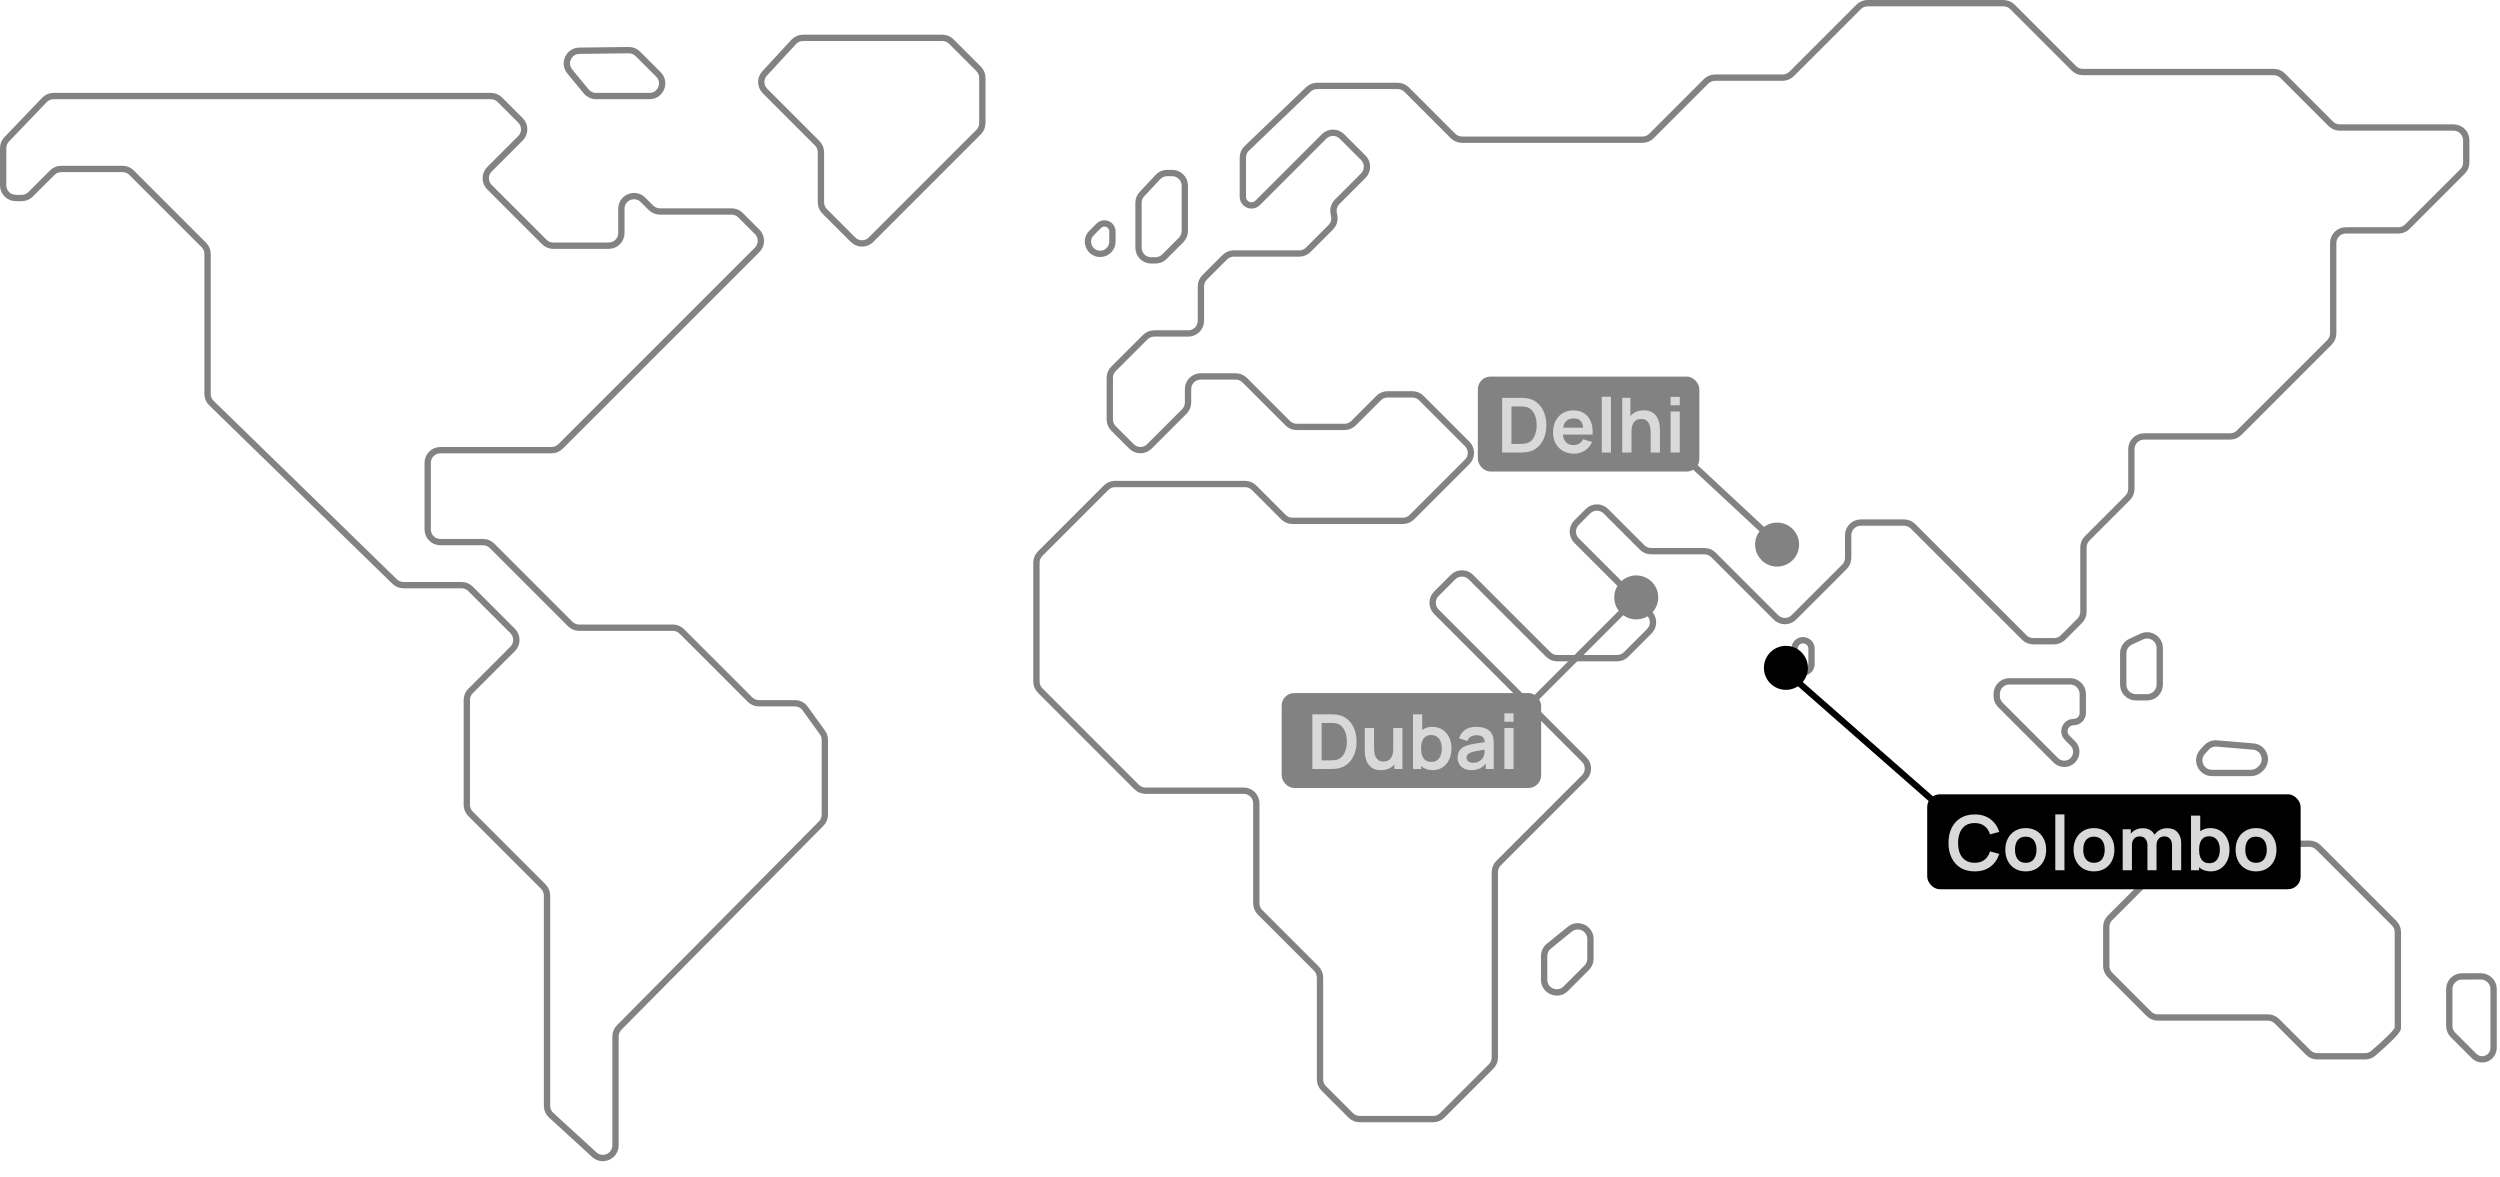 <svg width="395" height="186" viewBox="0 0 395 186" fill="none" xmlns="http://www.w3.org/2000/svg">
<path d="M196.987 23.446C196.593 23.823 196.371 24.345 196.371 24.89V31.092C196.371 31.454 196.515 31.802 196.771 32.058C197.305 32.592 198.171 32.592 198.705 32.058L209.203 21.56C209.984 20.779 211.25 20.779 212.031 21.56L215.398 24.927C216.178 25.707 216.179 26.973 215.398 27.754L211.271 31.885C210.804 32.352 210.598 33.02 210.72 33.669L210.807 34.131C210.929 34.781 210.723 35.448 210.256 35.915L206.703 39.467C206.328 39.842 205.819 40.053 205.289 40.053H194.932C194.402 40.053 193.893 40.263 193.518 40.639L190.331 43.826C189.956 44.201 189.745 44.71 189.745 45.24V50.685C189.745 51.79 188.85 52.685 187.745 52.685H182.366C181.836 52.685 181.328 52.895 180.953 53.269L175.934 58.277C175.557 58.652 175.346 59.161 175.346 59.693V66.277C175.346 66.808 175.557 67.316 175.932 67.692L178.774 70.534C179.555 71.315 180.821 71.315 181.602 70.534L187.125 65.013C187.5 64.637 187.71 64.129 187.71 63.598V61.477C187.71 60.373 188.606 59.477 189.71 59.477H195.247C195.778 59.477 196.287 59.688 196.662 60.063L203.466 66.868C203.841 67.243 204.35 67.453 204.88 67.453H212.434C212.965 67.453 213.474 67.243 213.849 66.868L217.824 62.893C218.199 62.517 218.707 62.307 219.238 62.307H223.156C223.686 62.307 224.195 62.517 224.57 62.893L231.817 70.14C232.599 70.921 232.599 72.187 231.817 72.968L223.076 81.709C222.701 82.085 222.193 82.295 221.662 82.295H204.206C203.675 82.295 203.166 82.085 202.791 81.709L198.143 77.061C197.768 76.686 197.259 76.475 196.729 76.475H176.174C175.644 76.475 175.135 76.686 174.76 77.061L164.341 87.481C163.966 87.856 163.755 88.364 163.755 88.895V107.685C163.755 108.216 163.966 108.724 164.341 109.1L179.583 124.342C179.958 124.717 180.467 124.927 180.997 124.927H196.496C197.601 124.927 198.496 125.823 198.496 126.927V142.723C198.496 143.253 198.707 143.762 199.082 144.137L207.975 153.03C208.351 153.406 208.561 153.914 208.561 154.445V170.542C208.561 171.073 208.772 171.581 209.147 171.957L213.42 176.229C213.795 176.604 214.304 176.815 214.834 176.815H226.453C226.983 176.815 227.492 176.604 227.867 176.229L235.598 168.499C235.973 168.123 236.183 167.615 236.183 167.084V137.792C236.183 137.261 236.394 136.753 236.769 136.378L250.305 122.842C251.086 122.061 251.086 120.794 250.305 120.013L226.941 96.648C226.16 95.867 226.16 94.601 226.941 93.82L229.571 91.188C230.352 90.406 231.619 90.406 232.4 91.187L244.624 103.404C244.999 103.778 245.507 103.989 246.037 103.989H255.509C256.039 103.989 256.548 103.778 256.923 103.403L260.59 99.736C261.371 98.955 261.371 97.689 260.59 96.908L249.091 85.409C248.31 84.628 248.31 83.362 249.091 82.581L250.899 80.773C251.68 79.992 252.946 79.992 253.727 80.773L259.456 86.5C259.831 86.875 260.339 87.086 260.87 87.086H269.31C269.841 87.086 270.349 87.296 270.724 87.671L280.602 97.549C281.383 98.33 282.649 98.33 283.43 97.549L291.425 89.555C291.8 89.18 292.01 88.671 292.01 88.141V84.568C292.01 83.463 292.906 82.568 294.01 82.568H300.84C301.37 82.568 301.879 82.778 302.254 83.153L319.84 100.729C320.215 101.103 320.723 101.314 321.253 101.314H324.543C325.073 101.314 325.582 101.103 325.957 100.728L328.597 98.087C328.972 97.712 329.183 97.203 329.183 96.673V86.48C329.183 85.95 329.394 85.441 329.769 85.066L336.171 78.665C336.546 78.29 336.757 77.781 336.757 77.251V70.96C336.757 69.855 337.652 68.96 338.757 68.96H352.363C352.893 68.96 353.402 68.749 353.777 68.374L368.061 54.09C368.436 53.715 368.646 53.207 368.646 52.676V38.401C368.646 37.297 369.542 36.401 370.646 36.401H378.946C379.476 36.401 379.985 36.191 380.36 35.815L389.08 27.096C389.455 26.721 389.665 26.212 389.665 25.681V22.149C389.665 21.044 388.77 20.149 387.665 20.149H369.681C369.15 20.149 368.641 19.938 368.266 19.563L360.666 11.963C360.291 11.588 359.783 11.377 359.252 11.377H329.085C328.554 11.377 328.046 11.167 327.671 10.792L317.965 1.086C317.59 0.711 317.081 0.5 316.551 0.5H295.082C294.552 0.5 294.043 0.711 293.668 1.086L283.072 11.682C282.697 12.057 282.188 12.268 281.658 12.268H270.973C270.442 12.268 269.933 12.478 269.558 12.854L260.93 21.483C260.555 21.858 260.047 22.069 259.516 22.069H230.989C230.458 22.069 229.95 21.858 229.575 21.483L222.251 14.161C221.876 13.786 221.368 13.575 220.837 13.575H208.096C207.581 13.575 207.085 13.774 206.713 14.131L196.987 23.446Z" stroke="#828282" stroke-miterlimit="20"/>
<path d="M129.946 115.73C130.192 116.071 130.324 116.48 130.324 116.901V128.723C130.324 129.251 130.116 129.756 129.745 130.131L97.829 162.345C97.458 162.72 97.25 163.226 97.25 163.753V180.961C97.25 182.7 95.183 183.611 93.9 182.438L87.081 176.203C86.667 175.824 86.431 175.289 86.431 174.727V141.502C86.431 140.972 86.22 140.463 85.845 140.088L74.343 128.585C73.968 128.21 73.757 127.702 73.757 127.171V110.591C73.757 110.06 73.968 109.552 74.343 109.177L80.999 102.522C81.78 101.741 81.78 100.474 80.999 99.693L74.343 93.039C73.968 92.664 73.459 92.453 72.929 92.453H63.753C63.231 92.453 62.731 92.249 62.357 91.886L33.398 63.682C33.011 63.306 32.793 62.789 32.793 62.25V40.115C32.793 39.585 32.582 39.076 32.207 38.701L20.786 27.28C20.411 26.905 19.902 26.695 19.372 26.695H9.674C9.144 26.695 8.635 26.905 8.26 27.28L4.841 30.699C4.466 31.074 3.958 31.285 3.427 31.285H2.5C1.395 31.285 0.5 30.389 0.5 29.285V23.399C0.5 22.883 0.699 22.387 1.056 22.015L7.019 15.792C7.396 15.398 7.918 15.176 8.463 15.176H77.566C78.097 15.176 78.606 15.387 78.981 15.762L82.235 19.017C83.016 19.798 83.016 21.064 82.235 21.845L77.336 26.745C76.555 27.526 76.555 28.792 77.336 29.573L86.001 38.237C86.376 38.612 86.884 38.822 87.415 38.822H96.177C97.282 38.822 98.177 37.927 98.177 36.822V32.987C98.177 31.205 100.331 30.313 101.591 31.572L102.847 32.827C103.222 33.202 103.73 33.413 104.261 33.413H115.585C116.116 33.413 116.625 33.624 117 34L119.638 36.642C120.419 37.423 120.418 38.688 119.637 39.469L88.563 70.54C88.188 70.915 87.679 71.125 87.149 71.125H69.576C68.471 71.125 67.576 72.021 67.576 73.125V83.653C67.576 84.757 68.471 85.653 69.576 85.653H76.33C76.86 85.653 77.369 85.863 77.744 86.238L90.096 98.59C90.471 98.965 90.979 99.176 91.51 99.176H106.312C106.843 99.176 107.352 99.386 107.727 99.761L118.495 110.53C118.87 110.905 119.379 111.116 119.909 111.116H125.592C126.234 111.116 126.837 111.424 127.213 111.945L129.946 115.73Z" stroke="#828282" stroke-miterlimit="20"/>
<path d="M120.809 11.607C120.081 12.396 120.106 13.619 120.865 14.377L129.121 22.634C129.496 23.009 129.707 23.517 129.707 24.048V31.973C129.707 32.504 129.917 33.013 130.293 33.388L134.784 37.879C135.565 38.66 136.832 38.66 137.613 37.879L154.623 20.869C154.998 20.494 155.209 19.985 155.209 19.454V12.295C155.209 11.765 154.998 11.256 154.623 10.881L150.307 6.565C149.932 6.19 149.424 5.979 148.893 5.979H126.875C126.316 5.979 125.783 6.213 125.404 6.624L120.809 11.607Z" stroke="#828282" stroke-miterlimit="20"/>
<path d="M91.539 8.017C89.859 8.037 88.951 9.995 90.021 11.291L92.631 14.45C93.011 14.911 93.576 15.177 94.173 15.177H102.621C104.403 15.177 105.295 13.023 104.035 11.763L100.782 8.509C100.401 8.128 99.882 7.917 99.344 7.923L91.539 8.017Z" stroke="#828282" stroke-miterlimit="20"/>
<path d="M315.479 109.965C315.479 110.496 315.69 111.004 316.065 111.379L324.815 120.13C325.171 120.485 325.653 120.685 326.155 120.685C327.843 120.685 328.688 118.644 327.494 117.451L326.607 116.563C325.694 115.651 326.341 114.09 327.631 114.09C328.431 114.09 329.08 113.442 329.08 112.641V109.651C329.08 108.547 328.185 107.651 327.08 107.651H317.479C316.374 107.651 315.479 108.547 315.479 109.651V109.965Z" stroke="#828282" stroke-miterlimit="20"/>
<path d="M336.628 101.395C335.921 101.722 335.469 102.431 335.469 103.21V108.175C335.469 109.279 336.364 110.175 337.469 110.175H339.238C340.343 110.175 341.238 109.279 341.238 108.175V102.39C341.238 100.929 339.723 99.961 338.398 100.575L336.628 101.395Z" stroke="#828282" stroke-miterlimit="20"/>
<path d="M350.256 117.469C349.638 117.417 349.03 117.655 348.612 118.114L348.006 118.777C346.834 120.061 347.744 122.126 349.483 122.126H355.665C356.195 122.126 356.704 121.915 357.079 121.54L357.259 121.361C358.462 120.157 357.708 118.096 356.012 117.953L350.256 117.469Z" stroke="#828282" stroke-miterlimit="20"/>
<path d="M345.768 133.454C345.243 133.458 344.74 133.668 344.369 134.04L333.376 145.033C333.001 145.408 332.79 145.917 332.79 146.447V152.62C332.79 153.151 333.001 153.659 333.376 154.034L339.521 160.179C339.896 160.554 340.405 160.765 340.935 160.765H358.335C358.865 160.765 359.374 160.976 359.749 161.351L364.709 166.31C365.084 166.685 365.592 166.895 366.123 166.895H373.688C374.156 166.895 374.609 166.732 374.964 166.427C376.156 165.406 378.863 163.022 378.863 162.444V147.276C378.863 146.746 378.653 146.237 378.278 145.862L366.305 133.891C365.926 133.512 365.411 133.301 364.876 133.305L345.768 133.454Z" stroke="#828282" stroke-miterlimit="20"/>
<path d="M388.985 154.273C387.881 154.273 386.987 155.169 386.987 156.273V162.1C386.987 162.631 387.197 163.14 387.572 163.515L390.91 166.852C391.248 167.19 391.706 167.38 392.185 167.38C393.18 167.38 393.987 166.573 393.987 165.577V156.27C393.987 155.165 393.091 154.269 391.986 154.27L388.985 154.273Z" stroke="#828282" stroke-miterlimit="20"/>
<path d="M244.715 149.494C244.245 149.874 243.973 150.445 243.973 151.048V154.8C243.973 156.581 246.127 157.474 247.387 156.214L250.702 152.899C251.077 152.524 251.288 152.015 251.288 151.484V148.365C251.288 146.683 249.337 145.752 248.03 146.81L244.715 149.494Z" stroke="#828282" stroke-miterlimit="20"/>
<path d="M286.217 102.494C286.217 101.3 284.774 100.703 283.93 101.546C283.679 101.798 283.538 102.138 283.538 102.494V104.927C283.538 105.666 284.138 106.266 284.877 106.266C285.617 106.266 286.217 105.666 286.217 104.927V102.494Z" stroke="#828282" stroke-miterlimit="20"/>
<path d="M180.424 30.674C180.077 31.044 179.885 31.532 179.885 32.039V39.142C179.885 40.246 180.78 41.142 181.885 41.142H182.56C183.091 41.142 183.6 40.931 183.975 40.556L186.615 37.915C186.99 37.54 187.2 37.031 187.2 36.501V29.335C187.2 28.23 186.305 27.335 185.2 27.335H184.412C183.858 27.335 183.329 27.565 182.95 27.97L180.424 30.674Z" stroke="#828282" stroke-miterlimit="20"/>
<path d="M173.814 35.506C173.741 35.554 173.672 35.609 173.61 35.671L172.467 36.814C171.25 38.031 172.112 40.111 173.832 40.111C174.899 40.111 175.763 39.246 175.763 38.18V36.563C175.763 35.562 174.653 34.96 173.814 35.506Z" stroke="#828282" stroke-miterlimit="20"/>
<circle cx="258.527" cy="94.391" r="3.477" fill="#828282"/>
<circle cx="282.174" cy="105.519" r="3.477" fill="black"/>
<circle cx="280.782" cy="86.045" r="3.477" fill="#828282"/>
<path d="M281.5 105.5L305.17 126.284" stroke="black"/>
<path d="M267.5 73.5L280.17 85.284" stroke="#828282"/>
<path d="M258.471 94.5L241.5 111.471" stroke="#828282"/>
<rect x="304.5" y="125.5" width="59" height="15" rx="2" fill="black"/>
<path d="M311.994 137.68C311.13 137.68 310.39 137.492 309.774 137.116C309.158 136.736 308.684 136.208 308.352 135.532C308.024 134.856 307.86 134.072 307.86 133.18C307.86 132.288 308.024 131.504 308.352 130.828C308.684 130.152 309.158 129.626 309.774 129.25C310.39 128.87 311.13 128.68 311.994 128.68C312.99 128.68 313.82 128.93 314.484 129.43C315.148 129.926 315.614 130.596 315.882 131.44L314.424 131.842C314.256 131.278 313.97 130.838 313.566 130.522C313.162 130.202 312.638 130.042 311.994 130.042C311.414 130.042 310.93 130.172 310.542 130.432C310.158 130.692 309.868 131.058 309.672 131.53C309.48 131.998 309.382 132.548 309.378 133.18C309.378 133.812 309.474 134.364 309.666 134.836C309.862 135.304 310.154 135.668 310.542 135.928C310.93 136.188 311.414 136.318 311.994 136.318C312.638 136.318 313.162 136.158 313.566 135.838C313.97 135.518 314.256 135.078 314.424 134.518L315.882 134.92C315.614 135.764 315.148 136.436 314.484 136.936C313.82 137.432 312.99 137.68 311.994 137.68ZM320.061 137.68C319.413 137.68 318.847 137.534 318.363 137.242C317.879 136.95 317.503 136.548 317.235 136.036C316.971 135.52 316.839 134.928 316.839 134.26C316.839 133.58 316.975 132.984 317.247 132.472C317.519 131.96 317.897 131.56 318.381 131.272C318.865 130.984 319.425 130.84 320.061 130.84C320.713 130.84 321.281 130.986 321.765 131.278C322.249 131.57 322.625 131.974 322.893 132.49C323.161 133.002 323.295 133.592 323.295 134.26C323.295 134.932 323.159 135.526 322.887 136.042C322.619 136.554 322.243 136.956 321.759 137.248C321.275 137.536 320.709 137.68 320.061 137.68ZM320.061 136.324C320.637 136.324 321.065 136.132 321.345 135.748C321.625 135.364 321.765 134.868 321.765 134.26C321.765 133.632 321.623 133.132 321.339 132.76C321.055 132.384 320.629 132.196 320.061 132.196C319.673 132.196 319.353 132.284 319.101 132.46C318.853 132.632 318.669 132.874 318.549 133.186C318.429 133.494 318.369 133.852 318.369 134.26C318.369 134.888 318.511 135.39 318.795 135.766C319.083 136.138 319.505 136.324 320.061 136.324ZM324.737 137.5V128.68H326.183V137.5H324.737ZM330.843 137.68C330.195 137.68 329.629 137.534 329.145 137.242C328.661 136.95 328.285 136.548 328.017 136.036C327.753 135.52 327.621 134.928 327.621 134.26C327.621 133.58 327.757 132.984 328.029 132.472C328.301 131.96 328.679 131.56 329.163 131.272C329.647 130.984 330.207 130.84 330.843 130.84C331.495 130.84 332.063 130.986 332.547 131.278C333.031 131.57 333.407 131.974 333.675 132.49C333.943 133.002 334.077 133.592 334.077 134.26C334.077 134.932 333.941 135.526 333.669 136.042C333.401 136.554 333.025 136.956 332.541 137.248C332.057 137.536 331.491 137.68 330.843 137.68ZM330.843 136.324C331.419 136.324 331.847 136.132 332.127 135.748C332.407 135.364 332.547 134.868 332.547 134.26C332.547 133.632 332.405 133.132 332.121 132.76C331.837 132.384 331.411 132.196 330.843 132.196C330.455 132.196 330.135 132.284 329.883 132.46C329.635 132.632 329.451 132.874 329.331 133.186C329.211 133.494 329.151 133.852 329.151 134.26C329.151 134.888 329.293 135.39 329.577 135.766C329.865 136.138 330.287 136.324 330.843 136.324ZM343.181 137.5V133.564C343.181 133.12 343.071 132.774 342.851 132.526C342.631 132.274 342.333 132.148 341.957 132.148C341.725 132.148 341.517 132.202 341.333 132.31C341.149 132.414 341.003 132.57 340.895 132.778C340.787 132.982 340.733 133.226 340.733 133.51L340.091 133.132C340.087 132.684 340.187 132.29 340.391 131.95C340.599 131.606 340.879 131.338 341.231 131.146C341.583 130.954 341.975 130.858 342.407 130.858C343.123 130.858 343.671 131.074 344.051 131.506C344.435 131.934 344.627 132.498 344.627 133.198V137.5H343.181ZM335.387 137.5V131.02H336.665V133.03H336.845V137.5H335.387ZM339.293 137.5V133.582C339.293 133.13 339.183 132.778 338.963 132.526C338.743 132.274 338.443 132.148 338.063 132.148C337.695 132.148 337.399 132.274 337.175 132.526C336.955 132.778 336.845 133.106 336.845 133.51L336.197 133.078C336.197 132.658 336.301 132.28 336.509 131.944C336.717 131.608 336.997 131.344 337.349 131.152C337.705 130.956 338.103 130.858 338.543 130.858C339.027 130.858 339.431 130.962 339.755 131.17C340.083 131.374 340.327 131.654 340.487 132.01C340.651 132.362 340.733 132.76 340.733 133.204V137.5H339.293ZM349.306 137.68C348.674 137.68 348.144 137.53 347.716 137.23C347.288 136.93 346.966 136.522 346.75 136.006C346.534 135.486 346.426 134.904 346.426 134.26C346.426 133.608 346.534 133.024 346.75 132.508C346.966 131.992 347.282 131.586 347.698 131.29C348.118 130.99 348.636 130.84 349.252 130.84C349.864 130.84 350.394 130.99 350.842 131.29C351.294 131.586 351.644 131.992 351.892 132.508C352.14 133.02 352.264 133.604 352.264 134.26C352.264 134.908 352.142 135.49 351.898 136.006C351.654 136.522 351.31 136.93 350.866 137.23C350.422 137.53 349.902 137.68 349.306 137.68ZM346.18 137.5V128.86H347.638V132.952H347.458V137.5H346.18ZM349.084 136.384C349.46 136.384 349.77 136.29 350.014 136.102C350.258 135.914 350.438 135.66 350.554 135.34C350.674 135.016 350.734 134.656 350.734 134.26C350.734 133.868 350.674 133.512 350.554 133.192C350.434 132.868 350.248 132.612 349.996 132.424C349.744 132.232 349.424 132.136 349.036 132.136C348.668 132.136 348.368 132.226 348.136 132.406C347.904 132.582 347.732 132.83 347.62 133.15C347.512 133.466 347.458 133.836 347.458 134.26C347.458 134.68 347.512 135.05 347.62 135.37C347.732 135.69 347.906 135.94 348.142 136.12C348.382 136.296 348.696 136.384 349.084 136.384ZM356.448 137.68C355.8 137.68 355.234 137.534 354.75 137.242C354.266 136.95 353.89 136.548 353.622 136.036C353.358 135.52 353.226 134.928 353.226 134.26C353.226 133.58 353.362 132.984 353.634 132.472C353.906 131.96 354.284 131.56 354.768 131.272C355.252 130.984 355.812 130.84 356.448 130.84C357.1 130.84 357.668 130.986 358.152 131.278C358.636 131.57 359.012 131.974 359.28 132.49C359.548 133.002 359.682 133.592 359.682 134.26C359.682 134.932 359.546 135.526 359.274 136.042C359.006 136.554 358.63 136.956 358.146 137.248C357.662 137.536 357.096 137.68 356.448 137.68ZM356.448 136.324C357.024 136.324 357.452 136.132 357.732 135.748C358.012 135.364 358.152 134.868 358.152 134.26C358.152 133.632 358.01 133.132 357.726 132.76C357.442 132.384 357.016 132.196 356.448 132.196C356.06 132.196 355.74 132.284 355.488 132.46C355.24 132.632 355.056 132.874 354.936 133.186C354.816 133.494 354.756 133.852 354.756 134.26C354.756 134.888 354.898 135.39 355.182 135.766C355.47 136.138 355.892 136.324 356.448 136.324Z" fill="#D9D9D9"/>
<rect x="233.5" y="59.5" width="35" height="15" rx="2" fill="#828282"/>
<path d="M237.34 71.5V62.86H240.094C240.166 62.86 240.308 62.862 240.52 62.866C240.736 62.87 240.944 62.884 241.144 62.908C241.828 62.996 242.406 63.24 242.878 63.64C243.354 64.036 243.714 64.542 243.958 65.158C244.202 65.774 244.324 66.448 244.324 67.18C244.324 67.912 244.202 68.586 243.958 69.202C243.714 69.818 243.354 70.326 242.878 70.726C242.406 71.122 241.828 71.364 241.144 71.452C240.948 71.476 240.742 71.49 240.526 71.494C240.31 71.498 240.166 71.5 240.094 71.5H237.34ZM238.81 70.138H240.094C240.214 70.138 240.366 70.134 240.55 70.126C240.738 70.118 240.904 70.1 241.048 70.072C241.456 69.996 241.788 69.814 242.044 69.526C242.3 69.238 242.488 68.888 242.608 68.476C242.732 68.064 242.794 67.632 242.794 67.18C242.794 66.712 242.732 66.272 242.608 65.86C242.484 65.448 242.292 65.102 242.032 64.822C241.776 64.542 241.448 64.364 241.048 64.288C240.904 64.256 240.738 64.238 240.55 64.234C240.366 64.226 240.214 64.222 240.094 64.222H238.81V70.138ZM248.688 71.68C248.032 71.68 247.456 71.538 246.96 71.254C246.464 70.97 246.076 70.576 245.796 70.072C245.52 69.568 245.382 68.988 245.382 68.332C245.382 67.624 245.518 67.01 245.79 66.49C246.062 65.966 246.44 65.56 246.924 65.272C247.408 64.984 247.968 64.84 248.604 64.84C249.276 64.84 249.846 64.998 250.314 65.314C250.786 65.626 251.136 66.068 251.364 66.64C251.592 67.212 251.678 67.886 251.622 68.662H250.188V68.134C250.184 67.43 250.06 66.916 249.816 66.592C249.572 66.268 249.188 66.106 248.664 66.106C248.072 66.106 247.632 66.29 247.344 66.658C247.056 67.022 246.912 67.556 246.912 68.26C246.912 68.916 247.056 69.424 247.344 69.784C247.632 70.144 248.052 70.324 248.604 70.324C248.96 70.324 249.266 70.246 249.522 70.09C249.782 69.93 249.982 69.7 250.122 69.4L251.55 69.832C251.302 70.416 250.918 70.87 250.398 71.194C249.882 71.518 249.312 71.68 248.688 71.68ZM246.456 68.662V67.57H250.914V68.662H246.456ZM253.081 71.5V62.68H254.527V71.5H253.081ZM260.806 71.5V68.38C260.806 68.176 260.792 67.95 260.764 67.702C260.736 67.454 260.67 67.216 260.566 66.988C260.466 66.756 260.314 66.566 260.11 66.418C259.91 66.27 259.638 66.196 259.294 66.196C259.11 66.196 258.928 66.226 258.748 66.286C258.568 66.346 258.404 66.45 258.256 66.598C258.112 66.742 257.996 66.942 257.908 67.198C257.82 67.45 257.776 67.774 257.776 68.17L256.918 67.804C256.918 67.252 257.024 66.752 257.236 66.304C257.452 65.856 257.768 65.5 258.184 65.236C258.6 64.968 259.112 64.834 259.72 64.834C260.2 64.834 260.596 64.914 260.908 65.074C261.22 65.234 261.468 65.438 261.652 65.686C261.836 65.934 261.972 66.198 262.06 66.478C262.148 66.758 262.204 67.024 262.228 67.276C262.256 67.524 262.27 67.726 262.27 67.882V71.5H260.806ZM256.312 71.5V62.86H257.602V67.408H257.776V71.5H256.312ZM263.956 64.036V62.71H265.402V64.036H263.956ZM263.956 71.5V65.02H265.402V71.5H263.956Z" fill="#D9D9D9"/>
<rect x="202.5" y="109.5" width="41" height="15" rx="2" fill="#828282"/>
<path d="M207.352 121.5V112.86H210.106C210.178 112.86 210.32 112.862 210.532 112.866C210.748 112.87 210.956 112.884 211.156 112.908C211.84 112.996 212.418 113.24 212.89 113.64C213.366 114.036 213.726 114.542 213.97 115.158C214.214 115.774 214.336 116.448 214.336 117.18C214.336 117.912 214.214 118.586 213.97 119.202C213.726 119.818 213.366 120.326 212.89 120.726C212.418 121.122 211.84 121.364 211.156 121.452C210.96 121.476 210.754 121.49 210.538 121.494C210.322 121.498 210.178 121.5 210.106 121.5H207.352ZM208.822 120.138H210.106C210.226 120.138 210.378 120.134 210.562 120.126C210.75 120.118 210.916 120.1 211.06 120.072C211.468 119.996 211.8 119.814 212.056 119.526C212.312 119.238 212.5 118.888 212.62 118.476C212.744 118.064 212.806 117.632 212.806 117.18C212.806 116.712 212.744 116.272 212.62 115.86C212.496 115.448 212.304 115.102 212.044 114.822C211.788 114.542 211.46 114.364 211.06 114.288C210.916 114.256 210.75 114.238 210.562 114.234C210.378 114.226 210.226 114.222 210.106 114.222H208.822V120.138ZM218.184 121.686C217.704 121.686 217.308 121.606 216.996 121.446C216.684 121.286 216.436 121.082 216.252 120.834C216.068 120.586 215.932 120.322 215.844 120.042C215.756 119.762 215.698 119.498 215.67 119.25C215.646 118.998 215.634 118.794 215.634 118.638V115.02H217.098V118.14C217.098 118.34 217.112 118.566 217.14 118.818C217.168 119.066 217.232 119.306 217.332 119.538C217.436 119.766 217.588 119.954 217.788 120.102C217.992 120.25 218.266 120.324 218.61 120.324C218.794 120.324 218.976 120.294 219.156 120.234C219.336 120.174 219.498 120.072 219.642 119.928C219.79 119.78 219.908 119.578 219.996 119.322C220.084 119.066 220.128 118.742 220.128 118.35L220.986 118.716C220.986 119.268 220.878 119.768 220.662 120.216C220.45 120.664 220.136 121.022 219.72 121.29C219.304 121.554 218.792 121.686 218.184 121.686ZM220.302 121.5V119.49H220.128V115.02H221.58V121.5H220.302ZM226.38 121.68C225.748 121.68 225.218 121.53 224.79 121.23C224.362 120.93 224.04 120.522 223.824 120.006C223.608 119.486 223.5 118.904 223.5 118.26C223.5 117.608 223.608 117.024 223.824 116.508C224.04 115.992 224.356 115.586 224.772 115.29C225.192 114.99 225.71 114.84 226.326 114.84C226.938 114.84 227.468 114.99 227.916 115.29C228.368 115.586 228.718 115.992 228.966 116.508C229.214 117.02 229.338 117.604 229.338 118.26C229.338 118.908 229.216 119.49 228.972 120.006C228.728 120.522 228.384 120.93 227.94 121.23C227.496 121.53 226.976 121.68 226.38 121.68ZM223.254 121.5V112.86H224.712V116.952H224.532V121.5H223.254ZM226.158 120.384C226.534 120.384 226.844 120.29 227.088 120.102C227.332 119.914 227.512 119.66 227.628 119.34C227.748 119.016 227.808 118.656 227.808 118.26C227.808 117.868 227.748 117.512 227.628 117.192C227.508 116.868 227.322 116.612 227.07 116.424C226.818 116.232 226.498 116.136 226.11 116.136C225.742 116.136 225.442 116.226 225.21 116.406C224.978 116.582 224.806 116.83 224.694 117.15C224.586 117.466 224.532 117.836 224.532 118.26C224.532 118.68 224.586 119.05 224.694 119.37C224.806 119.69 224.98 119.94 225.216 120.12C225.456 120.296 225.77 120.384 226.158 120.384ZM232.472 121.68C232.004 121.68 231.608 121.592 231.284 121.416C230.96 121.236 230.714 120.998 230.546 120.702C230.382 120.406 230.3 120.08 230.3 119.724C230.3 119.412 230.352 119.132 230.456 118.884C230.56 118.632 230.72 118.416 230.936 118.236C231.152 118.052 231.432 117.902 231.776 117.786C232.036 117.702 232.34 117.626 232.688 117.558C233.04 117.49 233.42 117.428 233.828 117.372C234.24 117.312 234.67 117.248 235.118 117.18L234.602 117.474C234.606 117.026 234.506 116.696 234.302 116.484C234.098 116.272 233.754 116.166 233.27 116.166C232.978 116.166 232.696 116.234 232.424 116.37C232.152 116.506 231.962 116.74 231.854 117.072L230.534 116.658C230.694 116.11 230.998 115.67 231.446 115.338C231.898 115.006 232.506 114.84 233.27 114.84C233.846 114.84 234.352 114.934 234.788 115.122C235.228 115.31 235.554 115.618 235.766 116.046C235.882 116.274 235.952 116.508 235.976 116.748C236 116.984 236.012 117.242 236.012 117.522V121.5H234.746V120.096L234.956 120.324C234.664 120.792 234.322 121.136 233.93 121.356C233.542 121.572 233.056 121.68 232.472 121.68ZM232.76 120.528C233.088 120.528 233.368 120.47 233.6 120.354C233.832 120.238 234.016 120.096 234.152 119.928C234.292 119.76 234.386 119.602 234.434 119.454C234.51 119.27 234.552 119.06 234.56 118.824C234.572 118.584 234.578 118.39 234.578 118.242L235.022 118.374C234.586 118.442 234.212 118.502 233.9 118.554C233.588 118.606 233.32 118.656 233.096 118.704C232.872 118.748 232.674 118.798 232.502 118.854C232.334 118.914 232.192 118.984 232.076 119.064C231.96 119.144 231.87 119.236 231.806 119.34C231.746 119.444 231.716 119.566 231.716 119.706C231.716 119.866 231.756 120.008 231.836 120.132C231.916 120.252 232.032 120.348 232.184 120.42C232.34 120.492 232.532 120.528 232.76 120.528ZM237.694 114.036V112.71H239.14V114.036H237.694ZM237.694 121.5V115.02H239.14V121.5H237.694Z" fill="#D9D9D9"/>
</svg>
